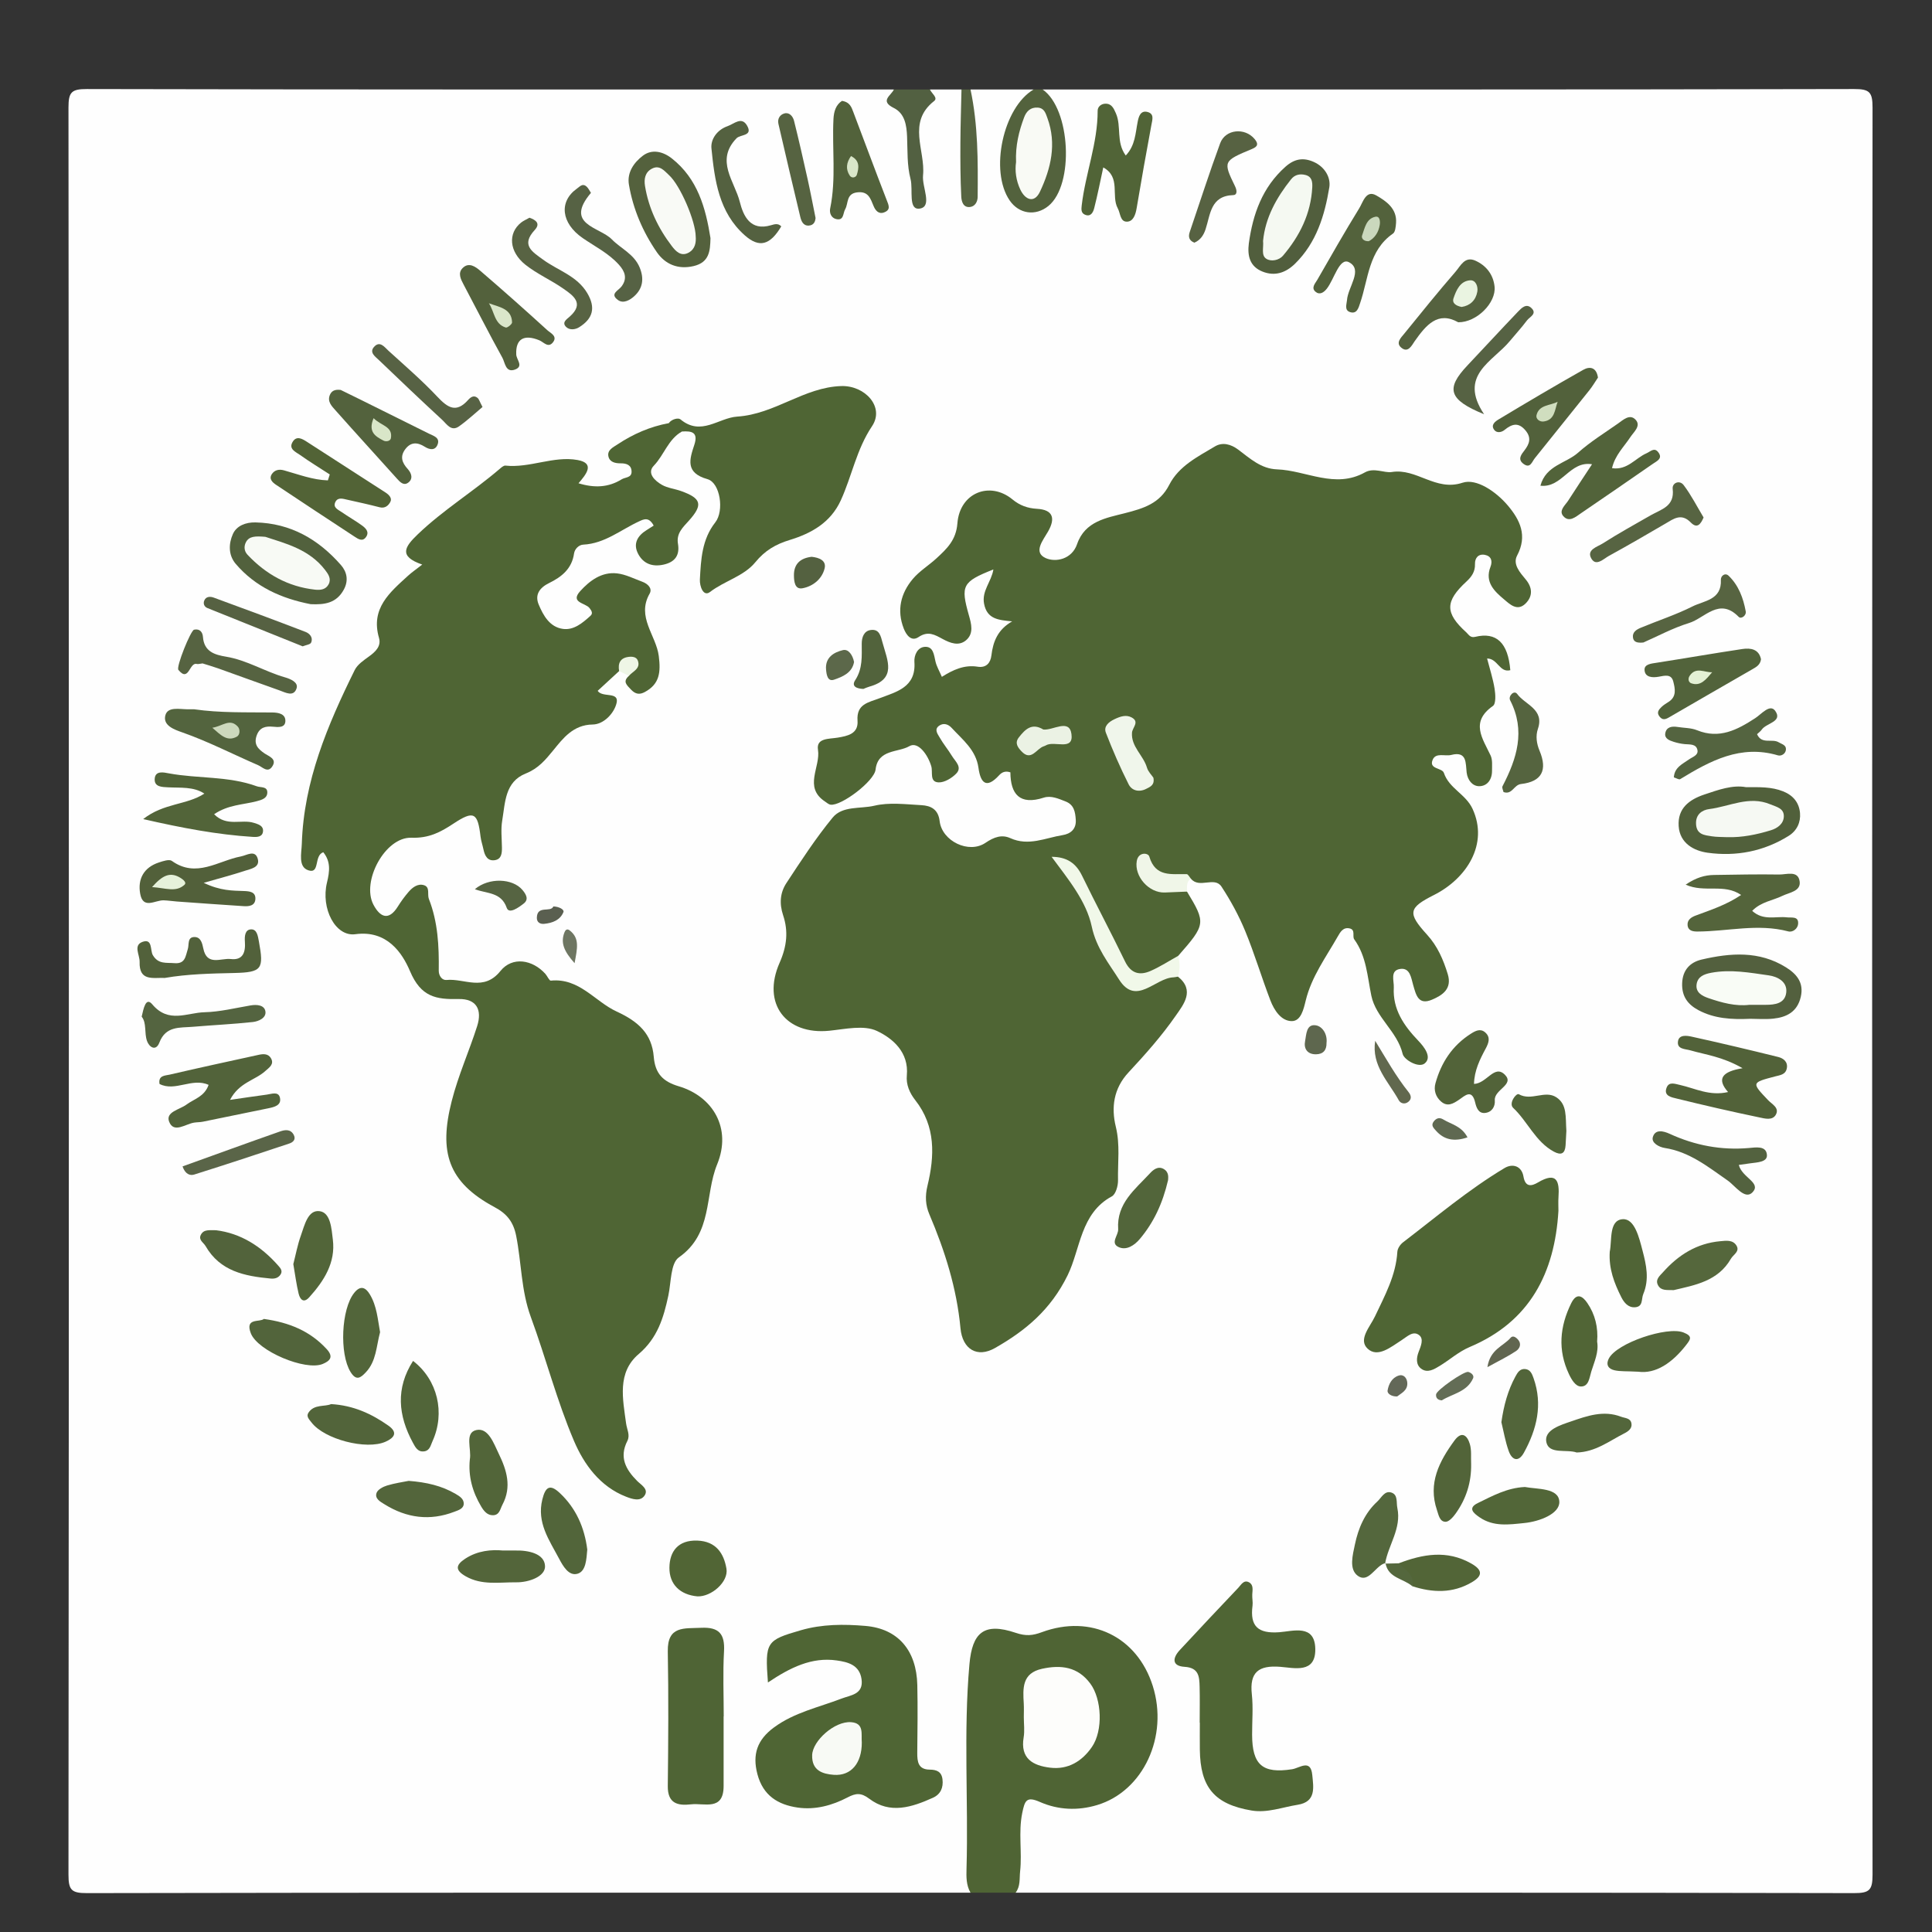 <?xml version="1.0" encoding="utf-8"?>
<!-- Generator: Adobe Illustrator 16.0.0, SVG Export Plug-In . SVG Version: 6.00 Build 0)  -->
<!DOCTYPE svg PUBLIC "-//W3C//DTD SVG 1.1//EN" "http://www.w3.org/Graphics/SVG/1.1/DTD/svg11.dtd">
<svg version="1.1" id="Layer_1" xmlns="http://www.w3.org/2000/svg" xmlns:xlink="http://www.w3.org/1999/xlink" x="0px" y="0px"
	 width="600px" height="600px" viewBox="0 0 600 600" enable-background="new 0 0 600 600" xml:space="preserve">
<rect x="0" y="0" width="600" height="600" fill="#333333" stroke="none"/>
<g>
	<g>
		<path fill-rule="evenodd" clip-rule="evenodd" fill="#FEFEFE" d="M301.4,587.79c-91.467,0-182.934-0.05-274.4,0.134
			c-4.794,0.011-5.737-0.94-5.733-5.734c0.157-182.935,0.157-365.866,0-548.8c-0.004-4.793,0.938-5.746,5.733-5.735
			c83.533,0.188,167.067,0.135,250.6,0.135c6.736,9.646,6.039,21.041,7.705,31.929c-0.531-10.828-4.223-22.036,3.495-31.929
			c3.267,0,6.533,0,9.8,0c2.74,3.175,1.807,7.04,1.917,10.668c0.201,6.632-0.197,13.288,0.901,19.899
			c0.997-10.194-1.635-20.386-0.019-30.568c6.532,0,13.067,0,19.6,0c-6.3,7.304-8.794,15.794-7.896,25.339
			c0.15,1.604,0.06,3.236,0.828,4.751c1.392,2.746,2.833,5.509,6.429,5.54c3.546,0.031,5.677-2.374,6.508-5.353
			c2.649-9.492,4.618-19.05-2.483-27.724c-0.612-0.748-0.916-1.582-0.585-2.554c84,0,168,0.052,252-0.135
			c4.795-0.011,5.737,0.942,5.734,5.735c-0.159,182.934-0.159,365.865,0,548.8c0.003,4.791-0.938,5.745-5.734,5.734
			c-86.8-0.187-173.6-0.134-260.399-0.134c-1.271-7.861-0.812-15.729,0.135-23.563c0.659-5.458,3.37-7.216,9.181-5.958
			c14.232,3.081,23.789-0.665,29.141-11.607c5.159-10.552,4.793-21.282-2.511-30.932c-7.057-9.321-16.721-10.251-27.029-6.827
			c-4.317,1.436-8.228,0.281-12.344-0.15c-7.601-0.802-8.766,0.467-9.269,7.986c-1.449,21.624-0.44,43.261-0.652,64.893
			C302.031,583.707,302.475,585.826,301.4,587.79z"/>
		<path fill-rule="evenodd" clip-rule="evenodd" fill="#4F6434" d="M301.4,587.79c-1.336-2.319-1.311-4.852-1.238-7.413
			c0.604-21.164-0.978-42.345,0.905-63.517c0.877-9.853,4.478-13.109,14.379-9.771c3.205,1.08,5.256,0.851,8.11-0.202
			c15.261-5.622,29.597,1.414,34.438,16.669c4.975,15.679-2.933,32.708-17.27,37.018c-5.998,1.805-12.09,1.537-17.757-0.954
			c-4.194-1.846-4.709-0.438-5.499,3.415c-1.245,6.073-0.005,12.095-0.659,18.11c-0.248,2.291,0.143,4.65-1.41,6.645
			C310.732,587.79,306.067,587.79,301.4,587.79z"/>
		<path fill-rule="evenodd" clip-rule="evenodd" fill="#53623D" d="M323.8,27.79c8.69,6.02,9.863,29.583,1.8,36.169
			c-3.974,3.245-9.136,2.516-12.033-1.701c-6.301-9.166-2.04-28.924,7.434-34.468C321.933,27.79,322.867,27.79,323.8,27.79z"/>
		<path fill-rule="evenodd" clip-rule="evenodd" fill="#526041" d="M288.8,27.79c0.493,1.211,2.588,2.575,1.306,3.58
			c-8.503,6.662-2.654,15.381-3.446,23.085c-0.372,3.619,3.01,9.663-0.989,10.318c-3.734,0.611-2.032-5.845-2.892-9.163
			c-1.132-4.375-0.892-8.756-1.076-13.158c-0.146-3.493-0.65-7.199-4.144-8.929c-4.461-2.208-0.792-3.849,0.042-5.733
			C281.333,27.79,285.067,27.79,288.8,27.79z"/>
		<path fill-rule="evenodd" clip-rule="evenodd" fill="#566441" d="M301.4,27.79c2.358,11.016,2.321,22.198,2.22,33.375
			c-0.012,1.381-0.732,2.879-2.277,3.105c-2.257,0.328-2.74-1.795-2.811-3.18c-0.282-5.541-0.299-11.102-0.273-16.654
			c0.026-5.548,0.221-11.097,0.341-16.646C299.533,27.79,300.467,27.79,301.4,27.79z"/>
		<path fill-rule="evenodd" clip-rule="evenodd" fill="#4F6534" d="M365.824,303.296c5.378,4.29,1.677,8.729-0.653,12.093
			c-4.348,6.272-9.479,12.053-14.697,17.655c-4.667,5.013-5.401,10.933-3.951,16.86c1.378,5.63,0.573,11.115,0.687,16.652
			c0.033,1.701-0.705,4.343-1.927,4.996c-9.755,5.241-9.711,16.313-13.724,24.5c-5.243,10.699-13.063,17.19-22.555,22.591
			c-5.537,3.153-10.11,0.392-10.719-6.152c-1.154-12.402-4.84-24.043-9.681-35.415c-1.188-2.795-1.341-5.633-0.571-8.815
			c2.243-9.265,2.591-18.469-3.775-26.578c-1.802-2.295-2.894-4.867-2.63-7.714c0.663-7.187-4.366-11.481-9.291-13.801
			c-4.047-1.905-9.82-0.571-14.766-0.065c-13.453,1.375-21.079-8.389-15.457-21.112c2.29-5.182,2.736-9.811,1.091-14.745
			c-1.225-3.673-0.926-7.043,1.028-10.017c4.55-6.928,9.099-13.914,14.34-20.308c3.066-3.742,8.613-2.664,12.967-3.7
			c4.633-1.102,9.742-0.434,14.624-0.168c2.896,0.157,5.219,1.265,5.649,4.954c0.722,6.193,9.055,10.27,14.248,6.733
			c2.659-1.81,5.083-2.632,7.711-1.442c5.674,2.567,10.894-0.092,16.25-0.95c2.442-0.391,4.268-1.864,4.066-4.796
			c-0.163-2.398-0.526-4.628-3.174-5.66c-2.188-0.852-4.507-1.906-6.749-1.18c-7.522,2.435-10.332-1.098-10.383-7.857
			c-1.692-0.574-2.735,0.078-3.5,0.912c-4.047,4.421-5.782,2.259-6.411-2.305c-0.767-5.566-4.943-8.739-8.363-12.444
			c-0.977-1.059-2.414-1.609-3.797-0.676c-1.71,1.154-0.52,2.582,0.081,3.649c1.134,2.015,2.655,3.81,3.856,5.794
			c1.018,1.68,3.285,3.462,1.297,5.485c-1.374,1.398-3.629,2.766-5.443,2.706c-2.902-0.097-1.75-3.153-2.279-4.977
			c-1.045-3.599-4.107-7.846-6.8-6.275c-3.498,2.041-9.783,0.893-10.506,7.277c-0.409,3.616-10.673,11.375-13.981,10.899
			c-0.622-0.089-1.193-0.627-1.759-1.003c-6.704-4.452-1.296-10.696-2.146-16.029c-0.596-3.732,3.432-3.333,6.151-3.792
			c2.96-0.5,6.425-1.142,6.131-5.229c-0.377-5.239,3.356-5.664,6.879-7.015c5.222-2,11.336-3.378,10.782-11.249
			c-0.144-2.036,0.94-4.609,3.313-4.702c2.578-0.103,2.754,2.497,3.233,4.557c0.355,1.53,1.202,2.945,1.982,4.765
			c3.455-2.181,6.984-3.816,11.11-3.151c2.652,0.428,3.995-1.167,4.269-3.467c0.52-4.357,1.982-8.065,6.45-10.612
			c-4.176-0.416-7.788-0.633-8.719-5.458c-0.778-4.025,2.29-6.869,2.889-10.666c-9.678,3.835-10.218,5.011-7.612,14.22
			c0.744,2.626,1.627,5.672-0.903,7.791c-2.27,1.901-4.946,0.819-7.197-0.39c-2.492-1.337-4.543-2.633-7.532-0.621
			c-2.26,1.521-3.818-0.657-4.593-2.64c-2.22-5.678-0.954-10.944,2.827-15.428c2.064-2.448,4.952-4.186,7.336-6.386
			c3.206-2.958,6.097-5.637,6.499-10.875c0.729-9.5,10.082-13.211,17.12-7.404c2.233,1.841,4.661,2.737,7.588,2.901
			c5.059,0.283,5.772,2.985,3.438,7.067c-1.552,2.715-4.704,6.452-0.727,8.239c3.076,1.381,8.122,0.415,9.755-4.346
			c2.441-7.127,9.131-8.135,14.795-9.588c5.844-1.5,10.842-2.989,13.807-8.792c2.999-5.875,8.848-8.748,14.202-11.954
			c2.368-1.416,4.981-0.686,7.208,0.977c3.671,2.741,7.098,5.969,12.065,6.148c9.104,0.328,18.013,6.139,27.323,0.93
			c2.807-1.569,6.075,0.263,8.283-0.101c7.795-1.288,13.597,6.11,22.019,3.322c4.317-1.429,10.425,2.766,14.077,7.09
			c3.781,4.476,6.146,9.347,2.871,15.524c-1.431,2.695,0.877,5.258,2.688,7.439c2.093,2.521,2.236,5.211-0.096,7.493
			c-2.563,2.503-4.898,0.145-6.634-1.31c-3.005-2.52-6.07-5.383-4.239-10.094c0.726-1.866,0.22-3.377-1.752-3.748
			c-1.974-0.371-3.111,0.953-3.051,2.861c0.073,2.349-1.021,3.921-2.639,5.416c-6.702,6.19-6.708,9.772-0.068,15.788
			c0.754,0.684,1.214,1.777,2.759,1.403c6.624-1.604,10.216,1.846,10.918,10.354c-3.36,0.868-3.906-3.65-7.21-3.625
			c0.825,3.205,1.826,6.245,2.329,9.367c0.286,1.773,0.462,4.68-0.514,5.362c-7.129,4.995-3.229,10.069-0.733,15.363
			c0.647,1.371,0.446,3.191,0.451,4.806c0.01,2.697-1.487,4.785-4.042,4.752c-2.036-0.026-3.554-1.865-3.841-4.263
			c-0.345-2.866,0.172-6.705-4.774-5.444c-1.949,0.498-4.758-0.807-5.754,1.45c-1.345,3.046,2.91,2.491,3.457,4.121
			c1.623,4.847,6.778,6.572,8.897,11.152c5.084,10.979-1.859,21.682-11.946,26.763c-7.979,4.02-8.313,5.596-2.154,12.358
			c3.234,3.551,5.034,7.737,6.409,12.226c1.394,4.554-1.603,6.552-4.889,7.938c-4.303,1.818-4.966-1.52-5.865-4.601
			c-0.615-2.111-0.923-5.332-3.927-4.955c-3.358,0.419-1.964,3.701-2.077,5.773c-0.373,6.804,3.137,11.86,7.625,16.552
			c1.815,1.898,4.326,5.084,1.979,7.027c-1.853,1.531-6.409-1.104-6.85-2.95c-1.678-7.038-8.316-11.216-9.738-18.126
			c-1.235-5.992-1.507-12.214-5.3-17.456c-0.681-0.942,0.495-2.973-1.449-3.399c-2.018-0.443-2.898,1.166-3.701,2.572
			c-3.659,6.415-8.105,12.429-9.907,19.79c-0.658,2.683-1.456,6.429-4.332,6.431c-3.278,0.003-5.467-3.347-6.646-6.42
			c-2.739-7.14-4.922-14.499-7.834-21.562c-1.98-4.799-4.51-9.442-7.358-13.784c-2.163-3.298-6.927,0.763-9.513-2.493
			c-4.808,0.352-9.579,0.538-14.099-4.445c0.746,5.159,2.964,6.571,6.32,6.774c2.298,0.141,4.699-0.063,6.579,1.708
			c5.902,9.731,5.836,10.215-2.734,19.958c-1.41,1.832-2.779,3.612-4.942,4.762c-6.343,3.371-10.188,2.18-13.723-4.144
			c-5.209-9.316-9.57-19.092-15.482-28.042c7.286,9.238,8.682,21.277,15.213,30.99c3.131,4.655,5.949,5.782,10.858,3.852
			C360.313,303.291,362.939,301.756,365.824,303.296z"/>
		<path fill-rule="evenodd" clip-rule="evenodd" fill="#4F6534" d="M192.276,208.406c-2.185,2.012-4.371,4.026-6.661,6.136
			c1.457,2.235,6.742,0.105,5.869,3.797c-0.748,3.165-3.974,6.626-7.417,6.664c-6.063,0.067-9.276,4.377-12.145,7.896
			c-2.579,3.161-4.765,5.771-8.645,7.32c-6.504,2.598-6.369,9.044-7.31,14.608c-0.46,2.724-0.121,5.586-0.088,8.385
			c0.02,1.72-0.123,3.539-2.081,3.901c-2.323,0.429-3.232-1.281-3.65-3.295c-0.281-1.352-0.754-2.677-0.915-4.04
			c-0.876-7.421-2.074-8.191-8.431-3.98c-4.074,2.699-7.647,4.551-13.04,4.367c-8.153-0.277-15.583,13.564-11.793,20.783
			c1.982,3.773,4.689,5.257,7.612,0.539c0.975-1.575,2.09-3.083,3.295-4.488c1.24-1.447,2.929-2.705,4.829-2.085
			c1.925,0.627,0.936,2.863,1.483,4.256c2.825,7.193,3.17,14.677,3.069,22.246c-0.023,1.647,1.05,3.059,2.402,2.923
			c5.575-0.554,11.542,3.697,16.746-2.775c3.714-4.621,9.991-3.542,13.963,0.879c0.618,0.689,1.207,2.146,1.695,2.1
			c8.861-0.887,13.648,6.464,20.437,9.592c6.754,3.111,10.938,6.901,11.53,14.055c0.43,5.192,2.813,7.691,7.761,9.163
			c10.592,3.152,16.534,13.01,11.921,24.259c-3.915,9.546-1.276,21.433-11.884,28.878c-2.591,1.818-2.389,7.758-3.264,11.848
			c-1.47,6.869-3.356,13.193-9.185,18.146c-6.811,5.783-4.952,13.979-3.939,21.585c0.242,1.816,1.314,3.615,0.397,5.409
			c-2.594,5.083-0.521,8.87,3.042,12.444c1.22,1.225,3.621,2.521,2.324,4.495c-1.323,2.018-3.892,1.124-5.769,0.396
			c-8.117-3.147-13.072-10.058-16.161-17.287c-5.329-12.477-8.729-25.763-13.426-38.532c-3.015-8.192-2.887-16.819-4.544-25.187
			c-0.848-4.282-2.827-6.842-6.694-8.911c-14.546-7.785-17.35-17.153-13.327-32.944c2.058-8.074,5.414-15.479,7.9-23.277
			c1.633-5.127-0.233-8.542-5.761-8.419c-6.976,0.155-11.681-0.602-15.087-8.646c-2.408-5.689-7.158-12.828-16.973-11.486
			c-6.202,0.849-10.772-7.979-8.815-16.036c0.871-3.583,1.178-6.528-1.147-9.424c-3.001,1.036-0.924,6.854-4.668,5.604
			c-3.19-1.065-2.091-5.313-1.999-8.24c0.606-19.438,7.993-36.865,16.418-53.927c0.861-1.745,2.816-3.059,4.484-4.267
			c2.035-1.474,3.804-3.191,3.063-5.745c-2.654-9.158,3.362-14.114,9.012-19.284c1.188-1.087,2.533-2,4.42-3.474
			c-7.444-2.583-5.461-5.495-1.35-9.432c7.875-7.542,17.171-13.222,25.396-20.275c0.523-0.449,1.23-1.088,1.786-1.028
			c7.617,0.815,14.972-3.094,22.416-1.735c5.548,1.012,2.615,4.509,0.284,7.219c4.938,1.52,9.28,1.321,13.409-1.228
			c1.104-0.682,3.059-0.451,3.068-2.323c0.01-2.1-1.541-2.651-3.35-2.637c-1.742,0.014-3.49-0.375-3.854-2.219
			c-0.378-1.917,1.49-2.769,2.801-3.638c4.875-3.239,10.155-5.555,15.943-6.617c2.723-1.27,3.991-0.253,4.09,2.602
			c-4.265,2.382-5.508,7.275-8.73,10.611c-2.237,2.316,0.353,4.708,2.548,5.954c1.766,1.001,3.963,1.211,5.919,1.913
			c6.309,2.261,6.893,4.229,2.439,9.192c-1.905,2.123-3.943,3.941-3.4,7.176c0.606,3.604-0.925,5.723-4.551,6.498
			c-3.41,0.729-6.151-0.298-7.753-3.243c-1.771-3.255-0.272-5.774,2.688-7.574c0.756-0.459,1.496-0.948,2.078-1.318
			c-1.504-2.797-3.071-1.99-4.535-1.316c-5.687,2.62-10.655,6.897-17.341,7.229c-1.394,0.069-2.661,1.368-2.858,2.755
			c-0.674,4.744-3.868,7.277-7.741,9.169c-2.945,1.438-4.519,3.618-3.239,6.677c1.436,3.432,3.438,7.01,7.53,7.569
			c3.397,0.463,6.119-1.87,8.56-4.081c0.856-0.776,0.294-1.606-0.305-2.391c-1.248-1.632-6.162-1.669-2.872-5.287
			c2.94-3.232,6.647-6.011,11.379-5.489c2.696,0.298,5.286,1.647,7.895,2.604c1.696,0.622,3.198,2.058,2.259,3.7
			c-4.147,7.25,2.038,12.917,2.848,19.381c0.625,4.975,0.293,8.682-4.35,11.17c-1.589,0.852-2.88,0.719-4.273-0.763
			c-1.346-1.435-2.678-2.483-0.643-4.265c-0.092-0.848,0.442-2.049-0.191-2.475C194.04,206.671,193.181,207.873,192.276,208.406z"/>
		<path fill-rule="evenodd" clip-rule="evenodd" fill="#4F6534" d="M483.985,376.045c-1.15,19.305-8.893,34.404-27.5,42.255
			c-3.524,1.487-6.21,3.973-9.352,5.881c-1.761,1.069-3.829,2.36-5.801,0.864c-1.658-1.258-1.462-3.377-0.77-5.171
			c0.691-1.796,1.668-4.03,0.196-5.211c-1.895-1.523-3.729,0.421-5.487,1.542c-3.254,2.078-7.38,5.567-10.522,2.657
			c-3.056-2.827,0.723-6.781,2.271-10.063c3.038-6.431,6.501-12.703,6.941-20.067c0.06-1.012,0.9-2.253,1.752-2.906
			c10.345-7.916,20.318-16.365,31.529-23.073c2.503-1.498,5.316-0.678,5.884,2.634c0.594,3.464,2.607,2.95,4.473,1.849
			c5.906-3.492,6.757-0.41,6.399,4.612C483.901,373.239,483.985,374.646,483.985,376.045z"/>
		<path fill-rule="evenodd" clip-rule="evenodd" fill="#4F6534" d="M211.771,134.013c-0.828-1.709-2.159-2.627-4.09-2.602
			c0.947-1.284,2.97-1.732,3.638-1.177c6.402,5.329,11.814-0.48,17.644-0.858c11.726-0.763,20.72-9.129,32.308-9.48
			c7.394-0.226,13.531,6.515,9.554,12.447c-4.854,7.242-6.252,15.497-9.718,23.065c-3.166,6.911-9.149,10.236-15.873,12.291
			c-4.348,1.329-7.665,3.257-10.664,6.916c-3.55,4.334-9.552,5.764-14.081,9.234c-2.073,1.589-3.242-1.839-3.132-3.898
			c0.336-6.225,0.621-12.441,4.796-17.746c2.801-3.559,1.516-12.284-2.437-13.398c-6.958-1.962-5.588-6.124-4.092-10.653
			C216.94,134.17,214.756,133.806,211.771,134.013z"/>
		<path fill-rule="evenodd" clip-rule="evenodd" fill="#4F6534" d="M238.489,522.509c-0.962-12.638-0.506-13.113,10.178-16.212
			c6.647-1.928,13.4-1.925,20.1-1.354c10.141,0.864,15.872,7.607,16.112,18.367c0.156,6.991,0.056,13.994-0.014,20.989
			c-0.028,2.816,0.273,5.247,3.886,5.277c2.089,0.014,3.649,0.604,3.943,2.982c0.323,2.614-0.591,4.685-2.968,5.754
			c-6.53,2.939-13.329,5.182-19.766,0.298c-2.571-1.95-4.22-1.723-6.715-0.421c-4.823,2.518-10.061,3.948-15.504,3.169
			c-6.123-0.878-10.76-3.725-12.515-10.355c-1.642-6.196-0.037-10.708,5.102-14.509c6.35-4.691,13.911-6.25,21.033-8.99
			c2.797-1.074,6.892-1.269,6.196-6.051c-0.645-4.433-4.28-5.3-7.703-5.789C252.077,514.552,245.412,517.874,238.489,522.509z"/>
		<path fill-rule="evenodd" clip-rule="evenodd" fill="#4F6534" d="M372.574,534.976c0-3.725,0.075-7.454-0.023-11.179
			c-0.082-3.076-0.217-5.876-4.662-6.149c-3.983-0.243-3.795-2.727-1.484-5.215c6.019-6.475,12.063-12.928,18.159-19.329
			c0.869-0.913,1.703-2.605,3.357-1.687c1.419,0.79,1.053,2.376,0.98,3.768c-0.059,1.156,0.231,2.346,0.082,3.48
			c-0.849,6.438,1.765,8.712,8.292,8.239c4.293-0.312,11.068-2.625,11.201,5.187c0.132,7.723-6.487,5.888-10.927,5.551
			c-6.622-0.506-9.533,1.619-8.781,8.537c0.451,4.143,0.071,8.375,0.085,12.567c0.027,9.379,3.254,12.132,12.414,10.708
			c2.353-0.364,5.794-3.339,6.275,1.815c0.35,3.754,1.288,8.299-4.525,9.218c-4.757,0.754-9.453,2.605-14.318,1.788
			c-11.582-1.95-15.943-7.219-16.077-18.917c-0.031-2.794-0.004-5.589-0.004-8.383C372.604,534.976,372.59,534.976,372.574,534.976z
			"/>
		<path fill-rule="evenodd" clip-rule="evenodd" fill="#4F6435" d="M224.723,533.059c0,7.199,0,14.401,0,21.602
			c0,7.861-5.977,5.212-10.106,5.692c-4.206,0.49-7.292-0.289-7.23-5.688c0.162-13.934,0.25-27.874,0.001-41.809
			c-0.144-8.036,5.116-7.07,10.336-7.328c5.538-0.271,7.435,1.876,7.126,7.326c-0.38,6.715-0.091,13.467-0.091,20.204
			C224.747,533.059,224.735,533.059,224.723,533.059z"/>
		<path fill-rule="evenodd" clip-rule="evenodd" fill="#526239" d="M541.173,331.743c-6.337-3.635-11.423-4.156-16.232-5.551
			c-1.59-0.46-4.257-0.301-3.815-2.874c0.354-2.054,2.744-1.704,4.174-1.39c9.013,1.982,17.995,4.11,26.953,6.333
			c1.577,0.392,3.057,1.485,2.654,3.536c-0.388,1.982-2.116,2.094-3.724,2.518c-7.279,1.917-7.236,1.931-2.07,7.364
			c1.195,1.258,3.568,2.354,2.396,4.489c-1.05,1.914-3.476,1.198-5.121,0.856c-8.595-1.788-17.154-3.757-25.679-5.857
			c-1.531-0.377-4.187-0.776-3.109-3.439c0.755-1.862,2.494-1.151,4.192-0.771c4.663,1.045,9.133,3.514,14.875,2.185
			C532.996,334.98,534.902,332.773,541.173,331.743z"/>
		<path fill-rule="evenodd" clip-rule="evenodd" fill="#526336" d="M102.411,147.346c-3.082-2.001-6.226-3.913-9.215-6.043
			c-1.356-0.967-3.773-1.872-2.224-4.215c1.184-1.791,2.859-0.836,4.283,0.081c8.171,5.265,16.347,10.521,24.505,15.806
			c1.001,0.648,2.048,1.71,1.497,2.821c-0.556,1.12-1.618,2.193-3.358,1.743c-3.333-0.861-6.696-1.604-10.058-2.349
			c-1.316-0.291-2.916-0.86-3.687,0.71c-0.858,1.75,0.887,2.39,1.945,3.128c2.078,1.452,4.307,2.692,6.352,4.185
			c1.096,0.801,2.297,1.947,1.269,3.492c-1.085,1.631-2.426,0.733-3.598-0.038c-8.134-5.342-16.272-10.675-24.36-16.084
			c-1.104-0.738-2.387-1.833-1.296-3.411c0.856-1.236,2.22-1.52,3.713-1.104c4.51,1.255,8.942,2.982,13.646,3.117
			C102.02,148.571,102.215,147.958,102.411,147.346z"/>
		<path fill-rule="evenodd" clip-rule="evenodd" fill="#52633A" d="M71.439,341.578c4.566-0.659,7.969-1.189,11.383-1.63
			c1.498-0.193,3.671-1.112,4.121,0.979c0.503,2.338-1.714,2.874-3.592,3.257c-6.774,1.386-13.544,2.794-20.321,4.164
			c-0.904,0.184-1.851,0.147-2.766,0.293c-2.687,0.429-6.306,3.412-7.739-0.293c-1.181-3.052,3.286-3.74,5.378-5.305
			c2.341-1.75,5.573-2.431,6.88-6.125c-5.121-2.335-10.394,2.226-15.241-0.284c-0.471-2.707,1.791-2.579,3.112-2.888
			c9.207-2.149,18.451-4.137,27.687-6.163c1.409-0.31,2.913-0.392,3.762,0.992c1.203,1.964-0.599,3.021-1.695,4.028
			C79.25,335.508,74.277,336.109,71.439,341.578z"/>
		<path fill-rule="evenodd" clip-rule="evenodd" fill="#516437" d="M349.612,48.293c2.993-3.154,2.991-6.937,3.714-10.523
			c0.289-1.445,0.82-3.587,3.047-2.994c2.133,0.57,1.52,2.339,1.207,4.016c-1.61,8.625-3.138,17.266-4.595,25.917
			c-0.335,1.991-1.063,4.096-2.993,4.133c-2.151,0.041-2.004-2.58-2.852-4.124c-2.166-3.939,1.024-9.665-4.508-12.725
			c-0.947,4.356-1.762,8.531-2.813,12.646c-0.316,1.247-1.06,2.85-2.919,2.014c-1.185-0.532-1.107-1.63-0.955-2.919
			c1.162-9.864,4.968-19.28,4.943-29.351c-0.004-1.202,1.038-2.112,2.317-2.175c2.003-0.097,2.654,1.412,3.346,2.975
			C348.354,39.26,346.515,44.085,349.612,48.293z"/>
		<path fill-rule="evenodd" clip-rule="evenodd" fill="#54643B" d="M540.724,277.938c-5.353-3.667-11.297-0.55-17.23-3.201
			c3.247-2.196,5.932-2.968,8.851-3.01c6.727-0.099,13.457-0.249,20.182-0.137c2.292,0.038,5.89-1.381,6.373,2.152
			c0.42,3.075-3.218,3.42-5.388,4.484c-3.015,1.478-6.621,1.824-9.354,4.652c3.468,3.156,7.311,1.605,10.794,2.017
			c1.466,0.174,3.702-0.459,3.465,2.086c-0.134,1.411-1.644,2.648-3.066,2.27c-9.43-2.505-18.809,0.019-28.204,0.045
			c-1.366,0.004-2.932-0.204-3.057-2.033c-0.118-1.685,1.296-2.471,2.551-2.939C531.342,282.569,536.133,281.03,540.724,277.938z"/>
		<path fill-rule="evenodd" clip-rule="evenodd" fill="#526439" d="M66.494,252.866c3.961,3.992,8.523,1.461,12.354,2.681
			c1.345,0.428,2.948,0.858,2.839,2.561c-0.116,1.836-1.835,1.883-3.189,1.796c-11.021-0.703-21.809-2.737-34.027-5.53
			c6.416-5.043,13.456-4.301,19-7.913c-3.368-2.223-7.391-1.741-11.266-1.95c-1.861-0.101-4.271-0.085-4.168-2.544
			c0.116-2.774,2.864-2.08,4.389-1.796c9.064,1.68,18.505,0.793,27.331,4.018c1.205,0.44,3.212-0.012,3.257,1.828
			c0.046,1.911-1.733,2.402-3.351,2.825C75.445,249.941,70.88,249.892,66.494,252.866z"/>
		<path fill-rule="evenodd" clip-rule="evenodd" fill="#52633A" d="M494.422,144.176c-6.964-1.125-9.236,7.418-16.028,6.664
			c1.703-6.355,7.96-6.921,11.697-10.257c3.784-3.378,8.173-6.088,12.349-9.019c1.664-1.168,3.719-3.156,5.521-1.203
			c1.77,1.915-0.588,3.784-1.637,5.385c-1.983,3.024-4.742,5.573-5.694,9.64c4.73,0.734,7.238-3.1,10.687-4.605
			c1.247-0.545,2.404-1.907,3.612-0.414c1.627,2.011-0.378,2.819-1.632,3.688c-7.407,5.134-14.829,10.247-22.278,15.319
			c-1.686,1.147-3.719,2.992-5.527,0.908c-1.497-1.723,0.587-3.343,1.538-4.825C489.396,151.771,491.829,148.124,494.422,144.176z"
			/>
		<path fill-rule="evenodd" clip-rule="evenodd" fill="#51603B" d="M542.251,244.463c4.268-0.008,7.93-0.135,11.513,1.297
			c3.18,1.273,4.963,3.552,5.243,6.716c0.254,2.878-0.942,5.501-3.524,7.113c-7.737,4.831-16.345,6.461-25.179,5.231
			c-4.22-0.588-8.634-2.912-8.978-8.271c-0.354-5.51,3.23-8.213,7.992-9.81C533.707,245.268,538.063,243.689,542.251,244.463z"/>
		<path fill-rule="evenodd" clip-rule="evenodd" fill="#53603E" d="M543.575,316.395c-5.92,0.266-11.182-0.065-16.099-2.677
			c-3.397-1.805-5.191-4.337-5.07-8.31c0.123-4.142,2.455-6.572,6.075-7.415c8.917-2.074,17.851-2.759,26.127,2.393
			c3.328,2.07,5.653,4.739,4.645,9.172c-1.054,4.641-4.355,6.354-8.555,6.79C548.171,316.608,545.594,316.395,543.575,316.395z"/>
		<path fill-rule="evenodd" clip-rule="evenodd" fill="#54613D" d="M220.644,73.944c-0.087,4.007-0.357,7.54-5.224,8.686
			c-4.896,1.154-8.855-0.581-11.432-4.311c-4.356-6.307-7.384-13.365-8.671-20.987c-0.643-3.813,1.598-6.899,4.322-8.973
			c2.846-2.166,6.283-1.307,9.02,0.854C216.655,55.526,219.146,64.519,220.644,73.944z"/>
		<path fill-rule="evenodd" clip-rule="evenodd" fill="#52613D" d="M96.47,187.632c-9.004-1.751-17.127-5.324-23.26-12.513
			c-2.346-2.75-2.208-6.3-0.891-9.257c1.158-2.6,4.013-3.69,7.012-3.623c10.919,0.244,19.547,5.243,26.544,13.229
			c1.811,2.066,2.482,4.759,0.878,7.678C104.434,187.369,100.751,187.824,96.47,187.632z"/>
		<path fill-rule="evenodd" clip-rule="evenodd" fill="#515E3D" d="M387.842,75.539c1.266-9.037,4.153-17.331,11.354-23.745
			c2.855-2.544,5.63-2.946,8.889-1.463c3.363,1.53,5.248,4.801,4.742,7.87c-1.438,8.713-4.001,17.165-10.616,23.668
			c-2.905,2.856-6.308,4.02-10.17,2.459C388.162,82.763,387.333,79.49,387.842,75.539z"/>
		<path fill-rule="evenodd" clip-rule="evenodd" fill="#53623C" d="M418.317,93.257c0.263-4.119,5.099-9.475,0.629-11.818
			c-3.009-1.579-4.564,5.268-6.905,8.232c-0.96,1.215-2.25,2.025-3.53,0.906c-1.402-1.225-0.038-2.584,0.581-3.666
			c4.271-7.455,8.535-14.92,13.036-22.237c1.175-1.91,2.108-5.805,5.288-3.981c3.017,1.731,6.486,4.069,6.134,8.569
			c-0.089,1.133-0.214,2.766-0.943,3.271c-7.624,5.281-7.619,14.049-10.222,21.636c-0.459,1.345-0.948,3.473-3.136,2.747
			C417.492,96.333,418.177,94.604,418.317,93.257z"/>
		<path fill-rule="evenodd" clip-rule="evenodd" fill="#52633B" d="M546.895,204.731c-0.237,1.805-1.55,2.454-2.729,3.136
			c-8.616,4.99-17.271,9.914-25.867,14.937c-1.203,0.703-2.051,0.84-2.939-0.302c-0.975-1.252-0.181-2.162,0.644-2.956
			c0.655-0.632,1.469-1.109,2.241-1.609c2.51-1.627,1.955-4.111,1.411-6.269c-0.621-2.473-2.683-1.834-4.582-1.498
			c-1.88,0.333-4.249,0.217-4.349-2.134c-0.076-1.792,2.126-1.96,3.787-2.219c8.865-1.382,17.706-2.928,26.579-4.257
			C543.719,201.166,546.245,201.595,546.895,204.731z"/>
		<path fill-rule="evenodd" clip-rule="evenodd" fill="#53623D" d="M105.812,121.1c1.754,0.86,4.025,1.962,6.287,3.084
			c7.041,3.495,14.076,7.003,21.12,10.492c1.43,0.708,3.442,1.215,2.706,3.3c-0.709,2.01-2.467,1.745-4.017,0.76
			c-2.252-1.43-4.319-1.53-6.043,0.764c-1.715,2.281-1.021,4.204,0.777,6.176c1.107,1.213,1.794,3.041,0.077,4.253
			c-1.357,0.957-2.452-0.179-3.441-1.284c-6.33-7.071-12.753-14.059-19.046-21.163c-1.157-1.306-2.689-2.759-1.766-4.879
			C102.956,121.476,103.889,120.85,105.812,121.1z"/>
		<path fill-rule="evenodd" clip-rule="evenodd" fill="#53643E" d="M60.3,220.276c8.059,1.154,16.168,0.904,24.269,0.989
			c1.853,0.021,4.161,0.404,4.056,2.722c-0.094,2.089-2.249,1.85-3.881,1.697c-2.26-0.214-4.099,0.198-5.004,2.666
			c-1.023,2.793,0.34,4.23,2.5,5.689c1.283,0.865,3.949,1.673,2.24,4.095c-1.387,1.965-2.986,0.077-4.288-0.488
			c-7.853-3.403-15.461-7.337-23.572-10.193c-2.333-0.822-6.164-2.093-5.249-5.357c0.752-2.681,4.328-1.844,6.837-1.82
			C58.906,220.281,59.603,220.276,60.3,220.276z"/>
		<path fill-rule="evenodd" clip-rule="evenodd" fill="#52603A" d="M63.263,274.168c5.238,2.509,8.916,2.414,12.569,2.552
			c1.633,0.062,3.567,0.23,3.48,2.437c-0.085,2.135-1.944,2.367-3.628,2.258c-6.913-0.444-13.823-0.949-20.733-1.443
			c-1.378-0.099-2.75-0.323-4.129-0.368c-2.628-0.086-6.386,2.915-7.282-2.019c-0.835-4.592,1.109-8.202,5.817-9.743
			c1.286-0.421,3.188-1.066,4.004-0.484c7.615,5.441,14.37-0.045,21.444-1.384c1.835-0.346,4.447-2.2,5.25,0.772
			c0.73,2.699-2.251,3.098-4.105,3.716C72.334,271.668,68.631,272.62,63.263,274.168z"/>
		<path fill-rule="evenodd" clip-rule="evenodd" fill="#52623B" d="M261.479,31.333c2.508,0.372,2.984,2.044,3.548,3.524
			c3.45,9.063,6.796,18.167,10.315,27.203c0.653,1.679,1.396,3.101-0.81,3.914c-1.674,0.618-2.659-0.634-3.199-1.911
			c-1.008-2.389-1.63-4.791-5.204-4.315c-3.381,0.45-2.603,3.397-3.649,5.223c-0.73,1.274-0.358,3.627-2.795,3.065
			c-1.518-0.35-2.168-1.852-1.864-3.328c1.893-9.195,0.55-18.499,1.017-27.74C258.959,34.579,259.625,32.518,261.479,31.333z"/>
		<path fill-rule="evenodd" clip-rule="evenodd" fill="#52613B" d="M496.26,117.267c-0.864,1.28-1.667,2.669-2.656,3.909
			c-5.628,7.056-11.31,14.068-16.946,21.118c-0.937,1.172-1.422,3.321-3.543,1.749c-1.928-1.427-0.6-2.975,0.333-4.19
			c1.583-2.064,2.189-3.931,0.306-6.184c-2.209-2.64-4.229-2.011-6.52-0.138c-0.877,0.716-2.352,1.05-3.165,0.003
			c-1.239-1.6,0.369-2.706,1.372-3.309c8.702-5.229,17.441-10.404,26.284-15.392C493.703,113.717,495.796,114.036,496.26,117.267z"
			/>
		<path fill-rule="evenodd" clip-rule="evenodd" fill="#546440" d="M519.829,241.416c0.195-3.127,2.694-4.133,4.704-5.574
			c1.086-0.779,2.934-1.26,2.628-2.876c-0.38-2.014-2.362-1.717-3.951-1.87c-1.141-0.109-2.286-0.358-3.383-0.699
			c-1.327-0.415-2.939-1.003-2.663-2.659c0.324-1.946,2.007-2.266,3.781-1.977c2.037,0.33,4.229,0.265,6.087,1.022
			c6.938,2.829,12.519-0.142,18.053-3.739c1.979-1.286,4.615-4.595,6.253-2.241c2.347,3.372-2.804,3.734-4.213,5.786
			c-0.364,0.528-0.93,0.915-1.454,1.415c1.424,3.284,4.669,1.281,6.715,2.522c0.976,0.592,2.358,0.838,2.253,2.254
			c-0.102,1.362-1.474,2.104-2.485,1.806c-11.59-3.425-21.017,1.695-30.357,7.385C521.413,242.204,520.544,241.634,519.829,241.416z
			"/>
		<path fill-rule="evenodd" clip-rule="evenodd" fill="#53613C" d="M160.323,109.989c-0.041,1.623,2.427,3.727-0.345,4.767
			c-2.983,1.12-3.117-2.14-3.953-3.649c-4.149-7.489-8.017-15.135-12.03-22.702c-0.904-1.705-1.868-3.57-0.355-5.123
			c1.947-2,4.046-0.448,5.542,0.835c7.029,6.035,13.955,12.193,20.803,18.433c0.982,0.894,3.262,1.851,1.724,3.782
			c-1.477,1.851-2.858-0.1-4.226-0.656C162.71,103.731,160.14,105.272,160.323,109.989z"/>
		<path fill-rule="evenodd" clip-rule="evenodd" fill="#526339" d="M457.766,336.621c3.997-0.147,6.303-6.161,9.592-2.854
			c3.109,3.125-3.401,4.594-3.135,7.957c0.158,2.004-0.964,3.732-3.092,3.918c-2.015,0.175-2.649-1.736-3.005-3.254
			c-1.019-4.358-3.234-2.062-4.979-0.875c-1.851,1.255-3.604,2.291-5.585,0.602c-1.714-1.463-2.355-3.563-1.772-5.677
			c1.771-6.444,5.254-11.749,10.989-15.397c1.404-0.894,2.953-1.733,4.451-0.429c1.731,1.504,1.12,3.248,0.174,5.009
			C459.572,329.024,457.861,332.492,457.766,336.621z"/>
		<path fill-rule="evenodd" clip-rule="evenodd" fill="#F1F8E9" d="M365.824,303.296c-0.458,0.077-0.913,0.212-1.374,0.226
			c-5.713,0.174-11.603,9.062-16.91,0.688c-3.217-5.079-7.072-9.793-8.479-16.424c-1.683-7.938-7.291-14.689-12.476-21.695
			c4.661,0.014,7.525,1.896,9.453,5.857c4.344,8.932,9.026,17.7,13.357,26.637c1.835,3.789,4.574,4.431,7.978,2.928
			c2.95-1.304,5.688-3.087,8.521-4.659C366.466,299.007,366.49,301.156,365.824,303.296z"/>
		<path fill-rule="evenodd" clip-rule="evenodd" fill="#55623F" d="M452.868,100.084c-6.334-3.545-9.962,0.833-13.539,5.894
			c-0.812,1.146-2.033,3.902-4.257,1.899c-1.632-1.47,0.041-3.033,1.01-4.225c5.261-6.489,10.507-12.997,15.979-19.306
			c1.514-1.745,2.835-4.858,6.111-3.404c3.418,1.518,5.597,4.377,5.982,8.063C464.679,94.019,458.615,100.146,452.868,100.084z"/>
		<path fill-rule="evenodd" clip-rule="evenodd" fill="#52613B" d="M51.182,303.706c-3.631-0.156-8.004,1.163-7.822-4.989
			c0.064-2.154-2.065-5.151,0.911-6.215c3.165-1.129,2.325,2.648,3.189,4.119c1.708,2.902,4.19,2.282,6.698,2.495
			c3.433,0.292,3.444-2.189,4.167-4.372c0.451-1.36-0.243-3.789,2.133-3.742c1.914,0.038,2.357,1.96,2.681,3.563
			c1.119,5.532,5.508,2.914,8.526,3.27c3.834,0.453,4.623-2.164,4.387-5.401c-0.121-1.667,0.017-3.817,2.009-3.812
			c1.719,0.005,2.021,1.984,2.339,3.73c1.563,8.586,1.042,9.618-7.729,9.82C65.474,302.338,58.299,302.482,51.182,303.706z"/>
		<path fill-rule="evenodd" clip-rule="evenodd" fill="#52653A" d="M182.384,481.231c-0.265,2.98-0.385,6.645-2.935,7.479
			c-2.817,0.921-4.659-2.45-5.867-4.736c-3.002-5.68-6.931-11.094-5.156-18.304c0.966-3.924,2.353-4.867,5.38-2.043
			C178.95,468.429,181.541,474.505,182.384,481.231z"/>
		<path fill-rule="evenodd" clip-rule="evenodd" fill="#54673D" d="M430.285,485.453c-0.222,0.063-0.458,0.096-0.666,0.191
			c-2.736,1.244-4.746,5.972-7.888,3.776c-2.912-2.037-1.611-6.59-0.943-9.812c1.031-4.954,3.042-9.718,6.945-13.294
			c1.296-1.189,2.27-3.492,4.386-2.787c2.087,0.697,1.472,3.041,1.839,4.794c1.336,6.362-2.814,11.46-3.809,17.271L430.285,485.453z
			"/>
		<path fill-rule="evenodd" clip-rule="evenodd" fill="#516536" d="M496.003,416.656c0.565,3.234-0.87,6.239-1.822,9.311
			c-0.581,1.87-0.743,4.679-3.247,4.618c-1.663-0.038-2.876-2.13-3.691-3.858c-3.514-7.442-2.859-14.729,0.697-21.968
			c1.689-3.438,3.527-2.283,5.021-0.093C495.371,408.198,496.368,412.216,496.003,416.656z"/>
		<path fill-rule="evenodd" clip-rule="evenodd" fill="#52653A" d="M118.036,413.714c-1.183,4.422-1.155,8.972-4.389,12.428
			c-1.647,1.764-3.008,2.809-4.784-0.071c-3.485-5.649-2.893-19.534,1.134-24.558c2.017-2.518,3.596-1.621,4.857,0.465
			C117.053,405.617,117.315,409.812,118.036,413.714z"/>
		<path fill-rule="evenodd" clip-rule="evenodd" fill="#516535" d="M216.598,495.767c-5.434-0.494-8.741-3.751-8.702-8.889
			c0.037-5.004,2.634-8.654,8.687-8.431c5.802,0.216,8.217,3.984,9.022,8.715C226.304,491.261,220.911,495.942,216.598,495.767z"/>
		<path fill-rule="evenodd" clip-rule="evenodd" fill="#526539" d="M145.911,453.253c0.593-3.166-1.729-8.313,2.019-9.141
			c3.744-0.829,5.431,4.211,6.994,7.426c2.434,5.013,4.049,10.199,1.137,15.707c-0.743,1.405-0.909,3.281-2.953,3.324
			c-1.828,0.039-2.89-1.389-3.703-2.762C146.762,463.343,145.375,458.533,145.911,453.253z"/>
		<path fill-rule="evenodd" clip-rule="evenodd" fill="#516539" d="M128.275,422.645c7.628,5.859,10.062,16.144,6.025,24.97
			c-0.555,1.215-0.785,2.806-2.46,3.099c-2.062,0.36-2.862-1.282-3.608-2.655C123.642,439.611,122.833,431.162,128.275,422.645z"/>
		<path fill-rule="evenodd" clip-rule="evenodd" fill="#526539" d="M91.092,392.58c0.722-2.8,1.303-5.967,2.375-8.958
			c1.13-3.152,2.159-8.004,5.838-7.476c3.41,0.489,3.659,5.567,4.064,8.818c0.894,7.164-2.752,12.841-7.338,17.927
			c-1.81,2.007-2.89,0.535-3.301-1.176C92.041,398.85,91.67,395.907,91.092,392.58z"/>
		<path fill-rule="evenodd" clip-rule="evenodd" fill="#546140" d="M242.631,70.305c-3.469,5.827-6.812,6.768-11.3,2.81
			c-8.114-7.156-9.393-17.175-10.386-27.038c-0.281-2.794,1.712-5.745,5.004-6.892c2.046-0.713,4.367-3.14,6.073-0.152
			c1.869,3.273-2.085,2.667-3.291,3.913c-6.68,6.91-0.588,13.354,1.018,19.742c1.091,4.342,3.252,9.166,9.682,7.261
			C240.568,69.613,241.666,69.274,242.631,70.305z"/>
		<path fill-rule="evenodd" clip-rule="evenodd" fill="#53623F" d="M540.007,361.774c0.956,3.94,7.041,5.488,4.299,8.46
			c-2.382,2.581-5.386-1.969-7.838-3.672c-6.065-4.217-11.804-8.862-19.471-10.049c-1.641-0.255-4.241-1.521-3.691-3.386
			c0.728-2.472,3.176-1.955,5.273-0.989c7.783,3.573,15.927,5.132,24.51,4.389c2.198-0.188,5.472-0.802,5.649,2.192
			c0.131,2.196-3.03,2.262-5.075,2.546C542.574,361.416,541.486,361.569,540.007,361.774z"/>
		<path fill-rule="evenodd" clip-rule="evenodd" fill="#506436" d="M499.924,388.732c0.745-3.558-0.32-9.792,4.003-10.095
			c3.746-0.263,5.141,5.811,6.182,9.772c1.155,4.399,2.155,8.862,0.227,13.467c-0.669,1.594,0.026,3.929-2.583,4.109
			c-2.133,0.146-3.426-1.518-4.229-3.111C501.34,398.544,499.574,394.037,499.924,388.732z"/>
		<path fill-rule="evenodd" clip-rule="evenodd" fill="#526638" d="M473.562,461.798c3.887,0.735,10.552,0.227,10.7,4.594
			c0.127,3.688-6.008,6.104-10.867,6.598c-4.783,0.49-9.554,1.203-13.881-1.764c-1.878-1.287-3.818-2.857-0.558-4.443
			C463.485,464.584,467.979,462.068,473.562,461.798z"/>
		<path fill-rule="evenodd" clip-rule="evenodd" fill="#55673C" d="M519.803,400.654c-2.063-0.071-3.865,0.263-4.834-1.411
			c-1.075-1.854,0.514-3.049,1.518-4.175c4.738-5.324,10.447-8.937,17.733-9.598c1.858-0.17,3.906-0.487,5.041,1.331
			c1.156,1.854-0.966,2.816-1.706,4.104C533.521,397.929,526.324,399.106,519.803,400.654z"/>
		<path fill-rule="evenodd" clip-rule="evenodd" fill="#52653A" d="M466.268,441.676c0.755-5.28,2.022-9.877,4.352-14.178
			c0.697-1.288,1.421-2.475,3.044-2.327c1.635,0.15,2.16,1.594,2.608,2.868c2.885,8.182,0.995,15.821-2.991,23.081
			c-1.708,3.111-3.732,2.379-4.762-0.547C467.467,447.582,466.937,444.407,466.268,441.676z"/>
		<path fill-rule="evenodd" clip-rule="evenodd" fill="#52643A" d="M102.821,436.054c6.967,0.404,12.595,3.029,17.787,6.683
			c3.027,2.133,1.861,3.771-0.831,4.982c-5.979,2.696-19.079-0.747-23.029-5.953c-0.714-0.94-1.726-1.854-0.965-3.026
			C97.566,435.996,100.866,436.95,102.821,436.054z"/>
		<path fill-rule="evenodd" clip-rule="evenodd" fill="#53653B" d="M126.919,459.897c5.587,0.432,10.25,1.525,14.543,4.027
			c1.268,0.738,2.535,1.537,2.559,2.976c0.028,1.657-1.709,2.124-2.909,2.587c-7.572,2.914-14.8,1.969-21.642-2.278
			c-1.359-0.842-3.165-1.785-2.519-3.587c0.369-1.031,1.992-1.896,3.222-2.272C122.582,460.611,125.111,460.267,126.919,459.897z"/>
		<path fill-rule="evenodd" clip-rule="evenodd" fill="#55643F" d="M466.927,245.977c-0.1-0.519-0.547-1.34-0.307-1.804
			c4.453-8.582,7.231-17.227,2.367-26.695c-0.659-1.284,1.222-3.292,2.195-1.955c2.444,3.356,8.515,4.714,6.428,10.829
			c-0.766,2.244-0.389,4.654,0.506,6.784c2.53,6.026,0.743,9.61-5.744,10.347C470.113,243.74,469.634,246.931,466.927,245.977z"/>
		<path fill-rule="evenodd" clip-rule="evenodd" fill="#566244" d="M183.523,59.902c-8.368,9.875,2.659,10.538,6.469,14.421
			c2.878,2.934,6.959,4.577,8.679,8.792c1.414,3.466,0.942,6.462-1.675,8.851c-1.261,1.151-3.357,2.468-5.089,1.202
			c-2.631-1.922,0.124-2.878,1.118-4.208c1.849-2.472,1.106-4.635-0.867-6.807c-3.188-3.51-7.352-5.574-11.163-8.192
			c-6.773-4.652-7.449-11.375-1.86-15.36c0.931-0.663,1.76-1.746,2.959-0.726C182.747,58.431,183.123,59.314,183.523,59.902z"/>
		<path fill-rule="evenodd" clip-rule="evenodd" fill="#52643B" d="M81.937,409.606c8.016,1.116,14.426,3.82,19.529,9.382
			c2.296,2.502,0.868,3.716-1.232,4.597c-5.359,2.25-20.247-4.012-22.351-9.549C76.024,409.147,80.686,410.726,81.937,409.606z"/>
		<path fill-rule="evenodd" clip-rule="evenodd" fill="#53653A" d="M156.201,481.526c1.88,0,2.812,0.021,3.742-0.003
			c4.128-0.112,9.199,0.943,9.322,4.864c0.101,3.208-4.989,5.057-8.931,5.016c-5.283-0.058-10.696,0.998-15.713-1.873
			c-3.271-1.871-3.172-3.465-0.184-5.434C148.346,481.519,152.673,481.201,156.201,481.526z"/>
		<path fill-rule="evenodd" clip-rule="evenodd" fill="#586343" d="M164.437,67.613c1.963,0.682,3.5,1.795,1.626,3.82
			c-4.354,4.706-0.758,6.746,2.6,9.205c4.625,3.387,10.529,5,13.728,10.406c2.689,4.544,1.729,7.93-2.53,10.583
			c-1.203,0.75-2.908,0.943-3.965-0.022c-1.56-1.423,0.067-2.431,1.026-3.277c4.66-4.116,1.102-6.543-1.971-8.689
			c-3.794-2.652-8.151-4.549-11.758-7.409c-5.125-4.066-5.485-9.827-1.362-13.108C162.542,68.554,163.417,68.194,164.437,67.613z"/>
		<path fill-rule="evenodd" clip-rule="evenodd" fill="#526439" d="M456.874,454.631c0.112,5.71-1.537,10.872-4.846,15.472
			c-0.771,1.071-2.047,2.507-3.084,2.504c-1.862-0.008-2.178-2.151-2.68-3.623c-2.85-8.351,0.708-15.156,5.431-21.609
			c2.281-3.117,3.99-1.553,4.776,1.077C457.049,450.379,456.771,452.563,456.874,454.631z"/>
		<path fill-rule="evenodd" clip-rule="evenodd" fill="#546440" d="M44,315.728c0.571-2.431,1.246-6.256,3.292-3.82
			c5.063,6.029,10.805,2.584,16.194,2.453c4.789-0.117,9.559-1.307,14.32-2.119c2.042-0.35,4.331-0.104,4.626,1.884
			c0.299,2.019-2.159,3.079-3.904,3.268c-6.201,0.673-12.442,0.954-18.66,1.485c-4.012,0.342-8.366-0.323-10.367,4.889
			c-1.1,2.865-3.188,1.405-3.845-0.473C44.754,320.718,45.604,317.724,44,315.728z"/>
		<path fill-rule="evenodd" clip-rule="evenodd" fill="#52653A" d="M362.755,366.499c-1.704,7.307-4.479,13.155-8.718,18.211
			c-1.682,2.01-4.22,3.773-6.727,2.541c-2.563-1.264,0.07-3.67-0.053-5.523c-0.533-8.015,5.266-12.362,9.87-17.345
			c0.909-0.984,2.443-2.39,4.256-1.348C363.14,364.041,362.781,365.791,362.755,366.499z"/>
		<path fill-rule="evenodd" clip-rule="evenodd" fill="#52633B" d="M67.079,382.058c7.643,0.943,13.953,4.934,19.199,10.848
			c0.769,0.867,1.654,1.764,0.799,2.98c-0.71,1.012-1.767,1.296-3.049,1.176c-8.037-0.755-15.664-2.239-20.181-10.076
			c-0.654-1.135-2.295-1.89-1.471-3.508C63.297,381.675,65.126,382.11,67.079,382.058z"/>
		<path fill-rule="evenodd" clip-rule="evenodd" fill="#576442" d="M529.064,160.706c-0.914,2.153-2.032,3.551-3.983,1.549
			c-2.953-3.03-5.348-1.112-7.958,0.41c-5.783,3.373-11.565,6.749-17.438,9.958c-1.654,0.904-3.951,3.329-5.416,0.939
			c-1.736-2.832,1.792-3.718,3.459-4.783c4.857-3.101,9.914-5.89,14.918-8.758c3.28-1.88,7.479-2.723,6.822-8.184
			c-0.227-1.883,2.129-2.873,3.41-1.182C525.228,153.755,527.007,157.286,529.064,160.706z"/>
		<path fill-rule="evenodd" clip-rule="evenodd" fill="#53653A" d="M508.772,425.997c-3.722-0.194-5.64-0.036-7.421-0.457
			c-1.718-0.407-2.764-1.562-1.716-3.631c2.441-4.824,18.124-10.096,23.194-8.094c2.903,1.148,2.202,2.105,0.801,3.91
			C519.369,423.21,514.238,426.743,508.772,425.997z"/>
		<path fill-rule="evenodd" clip-rule="evenodd" fill="#53663B" d="M489.649,451.085c-3.132-1.092-8.623,0.691-9.42-3.229
			c-0.772-3.804,4.519-5.329,7.704-6.429c4.902-1.692,10.069-3.533,15.477-1.457c1.255,0.48,2.926,0.377,3.246,2.051
			c0.309,1.627-1.039,2.531-2.214,3.125C499.771,447.508,495.5,450.932,489.649,451.085z"/>
		<path fill-rule="evenodd" clip-rule="evenodd" fill="#526537" d="M434.381,485.499c7.51-2.865,14.974-4.219,22.515,0.055
			c3.541,2.005,3.657,3.801,0.181,5.838c-5.953,3.486-12.161,3.257-18.483,1.217C438.154,489.667,433.981,488.937,434.381,485.499z"
			/>
		<path fill-rule="evenodd" clip-rule="evenodd" fill="#566341" d="M62.908,206.03c-0.874,0.093-1.371,0.278-1.79,0.168
			c-2.343-0.618-2.433,5.862-5.721,1.837c-0.753-0.921,3.813-12.261,4.881-12.481c1.794-0.371,2.642,0.77,2.754,2.277
			c0.34,4.524,3.624,5.523,7.178,6.11c6.486,1.072,12.077,4.644,18.307,6.42c1.801,0.514,4.18,1.579,3.589,3.402
			c-0.906,2.803-3.459,1.296-5.341,0.633c-6.334-2.231-12.637-4.55-18.963-6.804C66.071,206.976,64.3,206.472,62.908,206.03z"/>
		<path fill-rule="evenodd" clip-rule="evenodd" fill="#576242" d="M370.938,75.365c-1.586-0.604-1.996-1.729-1.46-3.301
			c3.131-9.194,6.101-18.447,9.45-27.561c1.616-4.401,7.678-4.977,10.705-1.322c1.102,1.332,1.182,2.251-0.738,3.051
			c-9.062,3.779-9.108,3.853-5.335,11.632c0.656,1.351,0.669,2.688-0.53,2.725c-7.126,0.215-7.109,6.022-8.633,10.622
			C373.779,73.076,372.795,74.542,370.938,75.365z"/>
		<path fill-rule="evenodd" clip-rule="evenodd" fill="#516539" d="M486.451,351.23c-0.043,0.788-0.123,2.628-0.246,4.466
			c-0.172,2.575-1.362,3.19-3.65,1.952c-5.73-3.101-8.109-9.33-12.633-13.596c-1.481-1.397,0.957-4.679,1.764-4.225
			c3.908,2.204,8.112-1.386,11.665,0.957C486.72,343.009,486.16,346.793,486.451,351.23z"/>
		<path fill-rule="evenodd" clip-rule="evenodd" fill="#576441" d="M510.372,199.533c-1.863,0.192-3.027-0.104-3.236-1.511
			c-0.253-1.694,1.108-2.519,2.366-3.043c5.364-2.241,10.94-4.039,16.114-6.643c3.583-1.804,9.126-1.992,8.818-8.273
			c-0.061-1.214,1.299-2.32,2.406-1.256c3.095,2.972,4.55,6.905,5.309,11.039c0.253,1.379-1.443,2.488-2.177,1.736
			c-6.044-6.207-10.527,0.4-15.437,1.907C519.478,195.042,514.733,197.627,510.372,199.533z"/>
		<path fill-rule="evenodd" clip-rule="evenodd" fill="#576244" d="M149.848,126.394c-2.301,1.921-4.667,4.155-7.295,6.016
			c-2.437,1.725-3.824-0.726-5.217-2.011c-6.641-6.129-13.188-12.359-19.709-18.614c-1.082-1.038-2.97-2.295-1.518-3.989
			c1.842-2.148,3.317,0.024,4.544,1.14c5.149,4.676,10.432,9.242,15.192,14.295c3.185,3.381,5.816,5.136,9.506,1.007
			c0.762-0.852,1.786-1.661,2.965-0.656C148.779,123.976,148.955,124.708,149.848,126.394z"/>
		<path fill-rule="evenodd" clip-rule="evenodd" fill="#566243" d="M460.901,128.65c-11.102-4.535-11.979-7.967-5.144-15.195
			c5.242-5.542,10.399-11.163,15.677-16.67c1.061-1.107,2.537-2.667,4.141-1.14c1.91,1.821-0.534,2.759-1.354,3.858
			c-1.648,2.21-3.535,4.241-5.291,6.371C463.592,112.348,452.769,116.513,460.901,128.65z"/>
		<path fill-rule="evenodd" clip-rule="evenodd" fill="#566341" d="M253.283,67.716c-0.073,0.794-0.356,2.25-2.126,2.343
			c-1.759,0.091-2.322-1.459-2.634-2.751c-2.314-9.598-4.538-19.216-6.773-28.831c-0.381-1.638,0.524-2.904,1.88-3.258
			c1.567-0.409,2.637,0.978,2.968,2.301c1.505,6.018,2.874,12.071,4.221,18.127C251.664,59.451,252.383,63.282,253.283,67.716z"/>
		<path fill-rule="evenodd" clip-rule="evenodd" fill="#5A6548" d="M56.691,362.236c10.427-3.754,20.354-7.369,30.322-10.866
			c1.481-0.52,3.281-0.793,4.242,1.127c0.714,1.43-0.31,2.267-1.376,2.622c-9.829,3.284-19.67,6.532-29.554,9.644
			C59.043,365.168,57.529,364.684,56.691,362.236z"/>
		<path fill-rule="evenodd" clip-rule="evenodd" fill="#566142" d="M93.999,200.725c-9.864-3.958-19.731-7.909-29.587-11.89
			c-0.996-0.402-1.352-1.373-0.992-2.29c0.535-1.359,1.892-1.343,2.946-0.957c9.538,3.49,19.063,7.021,28.542,10.667
			c1.264,0.485,2.421,1.765,1.699,3.329C96.337,200.169,95.064,200.291,93.999,200.725z"/>
		<path fill-rule="evenodd" clip-rule="evenodd" fill="#52633C" d="M268.124,213.951c-1.896-0.069-3.856-0.697-2.525-2.735
			c2.36-3.614,2.015-7.438,2.021-11.33c0.003-1.988,0.692-3.935,2.773-4.228c2.688-0.378,3.114,1.802,3.699,3.954
			c1.487,5.481,4.487,11.234-4.102,13.627C269.332,213.422,268.708,213.726,268.124,213.951z"/>
		<path fill-rule="evenodd" clip-rule="evenodd" fill="#F0F6E8" d="M368.629,276.896c-2.296,0.094-4.593,0.192-6.89,0.28
			c-4.911,0.186-9.523-4.974-8.709-9.771c0.489-2.888,3.53-2.626,3.894-1.395c1.928,6.531,6.961,5.327,11.614,5.465
			c0.444,0.014,0.86,0.901,1.29,1.382C368.338,273.879,368.677,275.445,368.629,276.896z"/>
		<path fill-rule="evenodd" clip-rule="evenodd" fill="#566442" d="M147.477,276.144c4.35-3.693,11.719-3.392,14.764,0.232
			c1.114,1.325,2.078,2.92,0.405,4.227c-1.517,1.184-4.557,3.41-5.277,1.337C155.635,276.956,151.156,277.586,147.477,276.144z"/>
		<path fill-rule="evenodd" clip-rule="evenodd" fill="#61684E" d="M427.081,323.236c3.352,5.49,6.411,10.983,10.353,15.914
			c0.734,0.919,1.123,2.081-0.053,3.024c-1.127,0.907-2.439,0.5-2.983-0.484C431.192,335.872,425.871,330.925,427.081,323.236z"/>
		<path fill-rule="evenodd" clip-rule="evenodd" fill="#546140" d="M252.049,172.919c2.257,0.231,4.649,1.104,4.044,3.597
			c-0.797,3.285-3.603,5.572-6.874,6.174c-2.371,0.435-2.622-2.048-2.654-3.91C246.503,175.103,248.572,173.335,252.049,172.919z"/>
		<path fill-rule="evenodd" clip-rule="evenodd" fill="#5C684A" d="M265.234,205.584c-0.59,3.381-3.548,4.58-6.2,5.494
			c-1.991,0.686-2.346-1.467-2.491-3.109c-0.337-3.808,2.424-5.394,5.234-6.07C263.515,201.48,264.831,203.479,265.234,205.584z"/>
		<path fill-rule="evenodd" clip-rule="evenodd" fill="#5E674E" d="M411.963,323.9c0.048,2.231-1.023,3.497-3.279,3.52
			c-2.727,0.024-3.831-1.811-3.377-4.074c0.398-1.985,0.316-5.409,3.354-4.919C410.707,318.755,412.287,321.188,411.963,323.9z"/>
		<path fill-rule="evenodd" clip-rule="evenodd" fill="#636D56" d="M447.766,434.897c-1.37-0.115-1.879-0.837-1.777-1.854
			c0.133-1.356,8.76-7.328,10.016-6.976c0.973,0.271,1.857,1.11,1.475,1.975C455.586,432.305,451.025,432.847,447.766,434.897z"/>
		<path fill-rule="evenodd" clip-rule="evenodd" fill="#5F6951" d="M455.747,353.219c-4.159,1.402-7.28,0.782-9.823-2.103
			c-0.709-0.805-1.647-1.633-0.616-2.898c0.868-1.066,1.816-1.236,2.967-0.531C450.716,349.186,453.881,349.664,455.747,353.219z"/>
		<path fill-rule="evenodd" clip-rule="evenodd" fill="#616650" d="M461.934,424.577c0.829-5.607,5.006-6.519,7.19-9.113
			c0.687-0.817,1.662-0.184,2.302,0.561c1.243,1.436,0.457,2.847-0.62,3.568C468.358,421.228,465.675,422.513,461.934,424.577z"/>
		<path fill-rule="evenodd" clip-rule="evenodd" fill="#6E7662" d="M178.442,299.125c-3.172-3.578-4.479-6.247-3.122-9.62
			c0.22-0.548,0.7-1.251,1.572-0.581C180.079,291.37,179.296,294.464,178.442,299.125z"/>
		<path fill-rule="evenodd" clip-rule="evenodd" fill="#636858" d="M433.905,433.678c-1.848,0.068-3.126-0.936-2.984-1.811
			c0.321-1.977,1.313-3.979,3.427-4.662c1.636-0.527,2.596,0.834,2.696,2.201C437.228,431.856,435.12,432.685,433.905,433.678z"/>
		<path fill-rule="evenodd" clip-rule="evenodd" fill="#5A5F50" d="M171.852,281.503c1.852,0.045,3.429,1.007,3.134,1.74
			c-1.008,2.506-3.393,3.41-5.99,3.663c-1.384,0.135-2.3-0.576-2.274-1.891C166.802,280.99,171.026,283.513,171.852,281.503z"/>
		<path fill-rule="evenodd" clip-rule="evenodd" fill="#54673D" d="M434.381,485.499c1.931,2.057,5.034,3.421,4.212,7.109
			c-2.743-2.414-7.499-2.49-8.308-7.152c0-0.003-0.137,0.139-0.136,0.137C431.559,485.563,432.97,485.529,434.381,485.499z"/>
		<path fill-rule="evenodd" clip-rule="evenodd" fill="#EEF6E6" d="M192.276,208.406c-0.422-2.367,0.293-4.042,2.869-4.397
			c1.13-0.156,2.5-0.051,2.939,1.137c0.936,2.535-1.545,3.315-2.759,4.737C194.31,209.391,193.293,208.898,192.276,208.406z"/>
		<path fill-rule="evenodd" clip-rule="evenodd" fill="#FDFDFB" d="M317.955,533.271c-0.001-1.397,0.067-2.8-0.015-4.194
			c-0.282-4.766-0.583-9.455,5.69-10.825c5.891-1.285,11.095-0.626,14.968,4.591c3.571,4.81,4.038,14.553,0.51,19.688
			c-3.046,4.438-7.403,7.117-12.974,6.442c-5.322-0.646-9.34-2.806-8.23-9.415C318.246,537.519,317.957,535.372,317.955,533.271z"/>
		<path fill-rule="evenodd" clip-rule="evenodd" fill="#F9FAF5" d="M315.546,50.356c-0.223-5.083,0.873-9.565,2.512-13.925
			c0.699-1.859,1.964-3.148,4.187-3.016c2.089,0.125,2.494,1.767,3.055,3.305c2.906,7.983,1.061,15.629-2.337,22.828
			c-1.743,3.691-4.586,2.549-6.112-0.712C315.562,56.086,315.141,53.061,315.546,50.356z"/>
		<path fill-rule="evenodd" clip-rule="evenodd" fill="#F0F6EB" d="M358.197,241.518c0.458,2.309-1.002,2.829-2.203,3.454
			c-2.212,1.149-4.485,0.6-5.487-1.391c-2.62-5.209-4.963-10.577-7.062-16.018c-0.749-1.941,0.769-3.315,2.687-4.22
			c1.78-0.84,3.569-1.47,5.305-0.536c2.574,1.385,0.233,3.114,0.114,4.736c-0.314,4.338,3.522,7.021,4.646,10.845
			C356.568,239.657,357.664,240.713,358.197,241.518z"/>
		<path fill-rule="evenodd" clip-rule="evenodd" fill="#EBF2E4" d="M324.014,226.558c2.996,0.347,8.07-3.485,8.737,1.401
			c0.739,5.422-5.343,1.954-7.951,3.527c-0.196,0.119-0.415,0.208-0.634,0.276c-2.299,0.706-3.915,4.871-6.994,1.506
			c-1.045-1.14-2.15-2.487-0.758-4.267C318.399,226.469,320.454,224.402,324.014,226.558z"/>
		<path fill-rule="evenodd" clip-rule="evenodd" fill="#F8FAF5" d="M267.641,541.155c0.028,6.327-3.268,10.447-8.716,10.035
			c-3.4-0.26-6.874-1.283-6.702-6.145c0.157-4.449,6.983-10.576,12.074-10.21C268.476,535.137,267.396,538.579,267.641,541.155z"/>
		<path fill-rule="evenodd" clip-rule="evenodd" fill="#F6F9F3" d="M536.403,259.99c-1.608-0.081-3.235-0.022-4.815-0.273
			c-2.239-0.357-4.676-0.502-4.864-3.759c-0.178-3.044,1.892-4.42,4.112-4.697c6.265-0.782,12.321-4.229,18.926-1.482
			c1.984,0.826,4.3,1.235,4.224,3.789c-0.07,2.278-1.979,3.65-4.016,4.275C545.568,259.19,541.069,260.12,536.403,259.99z"/>
		<path fill-rule="evenodd" clip-rule="evenodd" fill="#F9FCF6" d="M543.291,312.058c-4.293,0.515-8.525-0.645-12.693-2.072
			c-2.039-0.7-4.076-1.783-3.699-4.327c0.348-2.35,2.27-3.133,4.536-3.558c6.043-1.132,11.987-0.03,17.883,0.808
			c2.586,0.368,5.816,1.878,5.418,5.33c-0.392,3.394-3.468,3.819-6.378,3.819C546.733,312.058,545.109,312.058,543.291,312.058z"/>
		<path fill-rule="evenodd" clip-rule="evenodd" fill="#F9FAF6" d="M216.058,73.432c0.143,1.784-0.103,3.882-2.216,5.042
			c-2.419,1.33-4.077-0.579-5.201-2.049c-4.234-5.544-7.217-11.752-8.334-18.703c-0.334-2.08-0.007-4.226,2.167-5.353
			c2.44-1.264,3.893,0.748,5.318,2.046C211.249,57.564,216.011,68.625,216.058,73.432z"/>
		<path fill-rule="evenodd" clip-rule="evenodd" fill="#F8FAF5" d="M82.415,166.718c6.072,2.02,13.567,3.792,18.543,10.284
			c0.974,1.27,1.99,2.703,1.12,4.413c-0.866,1.702-2.555,1.895-4.212,1.713c-8.38-0.917-15.27-4.766-20.995-10.842
			c-1.084-1.151-1.138-2.624-0.515-3.858C77.337,166.487,79.307,166.462,82.415,166.718z"/>
		<path fill-rule="evenodd" clip-rule="evenodd" fill="#F5F9F2" d="M392.257,74.826c0.69-7.206,4.141-13.43,8.699-19.147
			c1.132-1.42,2.69-1.773,4.412-1.354c2.055,0.5,2.257,2.134,2.169,3.835c-0.424,8.203-3.912,15.161-9.113,21.273
			c-1.168,1.372-3.653,1.927-5.188,0.915C391.598,79.264,392.479,76.899,392.257,74.826z"/>
		<path fill-rule="evenodd" clip-rule="evenodd" fill="#CAD8BD" d="M425.09,74.913c-1.824,0.071-2.333-1.095-2.088-1.76
			c0.839-2.28,1.237-5.19,4.088-5.83c1.459-0.328,1.573,1.463,1.406,2.525C428.126,72.212,426.851,74.009,425.09,74.913z"/>
		<path fill-rule="evenodd" clip-rule="evenodd" fill="#E4F1D5" d="M531.729,208.772c-1.885,2.198-3.548,4.465-6.501,3.429
			c-0.764-0.268-1.181-1.31-0.473-2.353C526.71,206.966,529.418,208.897,531.729,208.772z"/>
		<path fill-rule="evenodd" clip-rule="evenodd" fill="#D9E6C8" d="M116.026,129.864c2.37,2.428,6.012,2.505,5.374,6.23
			c-0.139,0.811-1.386,1.221-2.311,0.737C116.625,135.544,114.209,134.162,116.026,129.864z"/>
		<path fill-rule="evenodd" clip-rule="evenodd" fill="#CDD9BD" d="M65.939,226.007c3.188-0.477,5.447-3.076,7.941-0.314
			c0.696,0.77,0.714,2.526-0.335,3.091C70.53,230.411,68.614,228.335,65.939,226.007z"/>
		<path fill-rule="evenodd" clip-rule="evenodd" fill="#E6F2DB" d="M47.221,275.49c3.236-3.659,5.655-4.911,8.993-2.753
			c0.842,0.544,1.771,1.401,1.1,2.02C54.622,277.238,51.488,275.768,47.221,275.49z"/>
		<path fill-rule="evenodd" clip-rule="evenodd" fill="#D9E6C9" d="M264.286,48.466c2.799,1.386,2.488,3.671,1.797,5.85
			c-0.251,0.79-1.545,1.188-2.187,0.216C262.549,52.496,262.879,50.456,264.286,48.466z"/>
		<path fill-rule="evenodd" clip-rule="evenodd" fill="#D0DEBF" d="M483.736,124.774c-0.92,2.514-0.849,5.635-4.313,6.122
			c-1.299,0.183-2.529-0.813-2.244-1.969C477.984,125.657,481.352,126.014,483.736,124.774z"/>
		<path fill-rule="evenodd" clip-rule="evenodd" fill="#DAE6CA" d="M151.83,94.187c3.211,1.18,7.092,1.638,7.197,5.945
			c0.013,0.544-1.474,1.73-1.952,1.586C153.501,100.636,153.566,96.786,151.83,94.187z"/>
		<path fill-rule="evenodd" clip-rule="evenodd" fill="#EAF4E1" d="M453.919,95.327c-1.656-0.318-3.047-1.136-2.518-2.69
			c0.855-2.516,2.044-5.329,5.114-5.585c1.826-0.152,2.557,1.966,2.28,3.527C458.326,93.237,456.57,94.935,453.919,95.327z"/>
	</g>
</g>
</svg>
